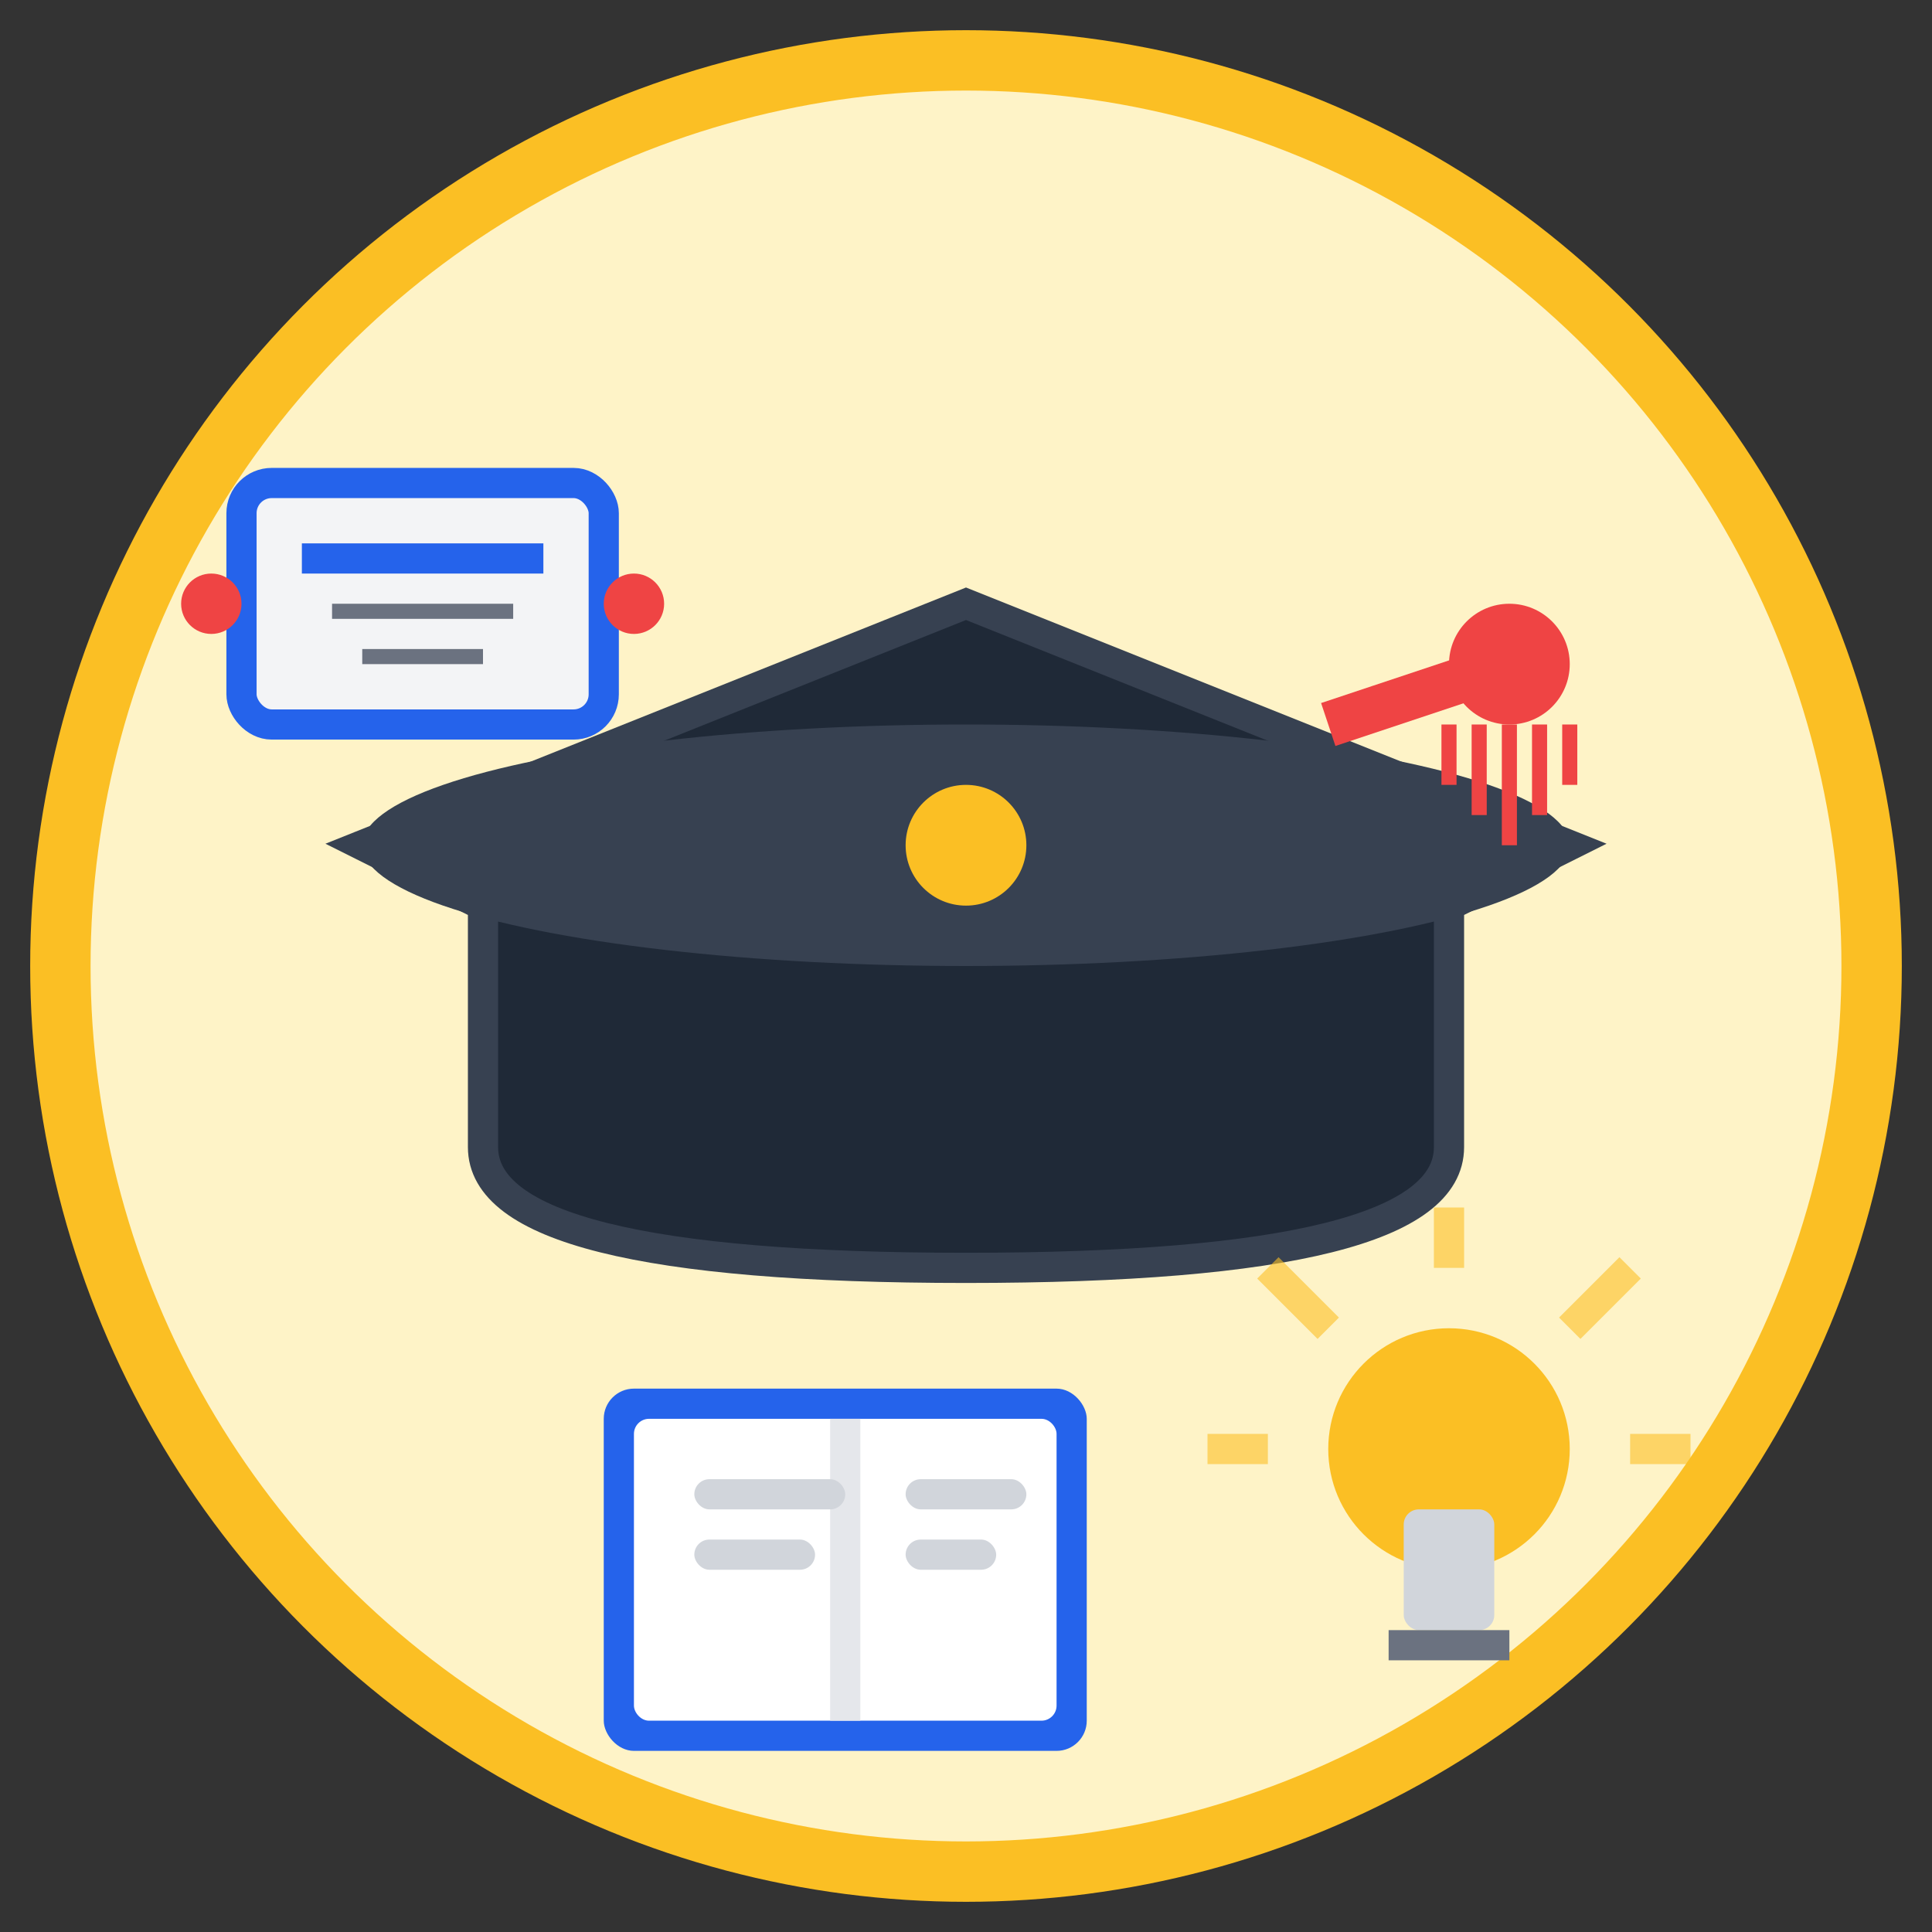 <svg xmlns="http://www.w3.org/2000/svg" viewBox="0 0 64 64" fill="none">
  <rect x="0" y="0" width="64" height="64" fill="#333333" stroke="none"/>
  <!-- Background circle -->
  <circle cx="32" cy="32" r="30" fill="#fef3c7" stroke="#fbbf24" stroke-width="2"/>
  
  <!-- Graduation cap base -->
  <path d="M12 28 L32 20 L52 28 L48 30 L48 38 Q48 42 32 42 Q16 42 16 38 L16 30 Z" 
        fill="#1f2937" stroke="#374151" stroke-width="1"/>
  
  <!-- Graduation cap top -->
  <ellipse cx="32" cy="28" rx="20" ry="4" fill="#374151"/>
  
  <!-- Cap button/center -->
  <circle cx="32" cy="28" r="2" fill="#fbbf24"/>
  
  <!-- Tassel -->
  <g transform="translate(44, 24)">
    <line x1="0" y1="0" x2="6" y2="-2" stroke="#ef4444" stroke-width="1.5"/>
    <circle cx="6" cy="-2" r="2" fill="#ef4444"/>
    <g stroke="#ef4444" stroke-width="0.5">
      <line x1="6" y1="0" x2="6" y2="4"/>
      <line x1="5" y1="0" x2="5" y2="3"/>
      <line x1="7" y1="0" x2="7" y2="3"/>
      <line x1="4" y1="0" x2="4" y2="2"/>
      <line x1="8" y1="0" x2="8" y2="2"/>
    </g>
  </g>
  
  <!-- Book -->
  <g transform="translate(20, 46)">
    <rect x="0" y="0" width="16" height="12" fill="#2563eb" rx="1"/>
    <rect x="1" y="1" width="14" height="10" fill="white" rx="0.5"/>
    <line x1="8" y1="1" x2="8" y2="11" stroke="#e5e7eb" stroke-width="1"/>
    <rect x="3" y="3" width="5" height="1" fill="#d1d5db" rx="0.5"/>
    <rect x="3" y="5" width="4" height="1" fill="#d1d5db" rx="0.5"/>
    <rect x="10" y="3" width="4" height="1" fill="#d1d5db" rx="0.5"/>
    <rect x="10" y="5" width="3" height="1" fill="#d1d5db" rx="0.5"/>
  </g>
  
  <!-- Light bulb (knowledge) -->
  <g transform="translate(48, 48)">
    <circle cx="0" cy="0" r="4" fill="#fbbf24"/>
    <rect x="-1.5" y="2" width="3" height="4" fill="#d1d5db" rx="0.5"/>
    <rect x="-2" y="6" width="4" height="1" fill="#6b7280"/>
    
    <!-- Light rays -->
    <g stroke="#fbbf24" stroke-width="1" opacity="0.6">
      <line x1="-6" y1="0" x2="-8" y2="0"/>
      <line x1="6" y1="0" x2="8" y2="0"/>
      <line x1="0" y1="-6" x2="0" y2="-8"/>
      <line x1="-4" y1="-4" x2="-6" y2="-6"/>
      <line x1="4" y1="-4" x2="6" y2="-6"/>
    </g>
  </g>
  
  <!-- Diploma scroll -->
  <g transform="translate(8, 16)">
    <rect x="0" y="0" width="12" height="8" fill="#f3f4f6" stroke="#2563eb" stroke-width="1" rx="1"/>
    <circle cx="-1" cy="4" r="1" fill="#ef4444"/>
    <circle cx="13" cy="4" r="1" fill="#ef4444"/>
    <rect x="2" y="2" width="8" height="1" fill="#2563eb"/>
    <rect x="3" y="4" width="6" height="0.5" fill="#6b7280"/>
    <rect x="4" y="5.5" width="4" height="0.5" fill="#6b7280"/>
  </g>
</svg>
